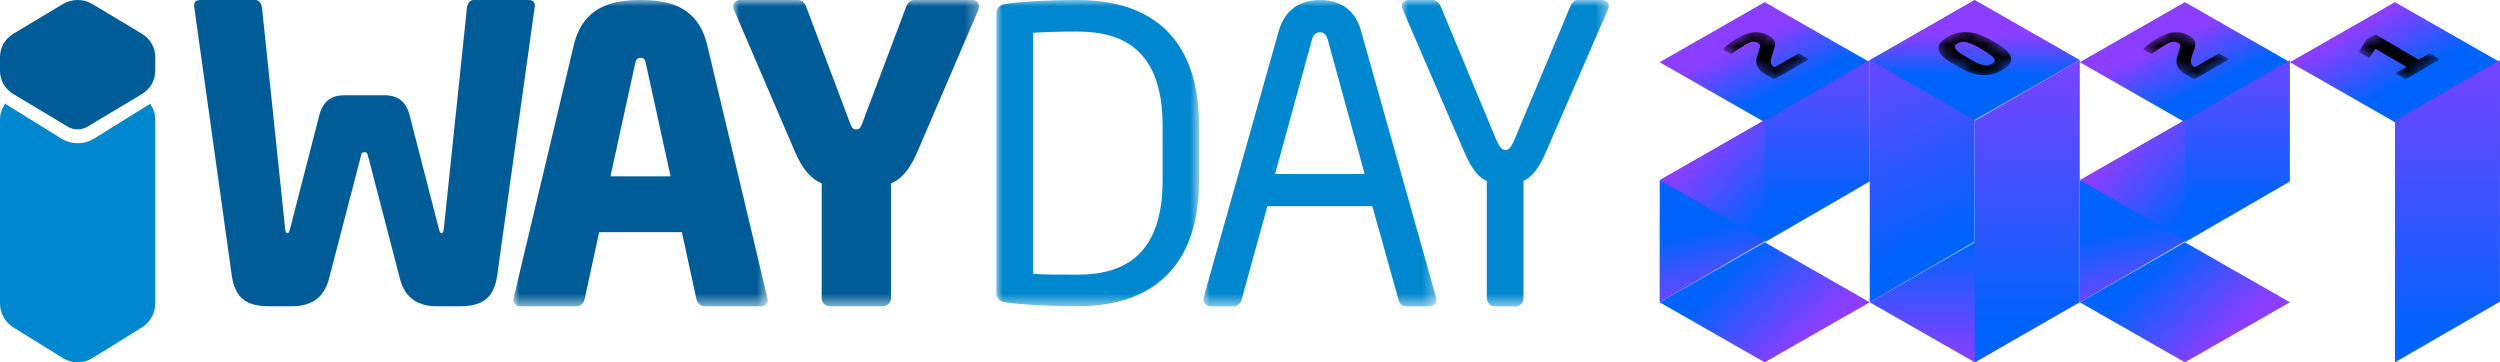<?xml version="1.0" encoding="UTF-8"?>
<svg width="200px" height="29px" viewBox="0 0 200 29" version="1.1" xmlns="http://www.w3.org/2000/svg" xmlns:xlink="http://www.w3.org/1999/xlink">
    <title>C07F649B-5B51-476F-BBEF-CE72831999F9</title>
    <defs>
        <filter color-interpolation-filters="auto" id="filter-1">
            <feColorMatrix in="SourceGraphic" type="matrix" values="0 0 0 0 1 0 0 0 0 1 0 0 0 0 1 0 0 0 1 0"></feColorMatrix>
        </filter>
        <polygon id="path-2" points="0 0 20.358 0 20.358 24.499 0 24.499"></polygon>
        <polygon id="path-4" points="0 0 19.668 0 19.668 24.499 0 24.499"></polygon>
        <polygon id="path-6" points="0 0 16.218 0 16.218 24.499 0 24.499"></polygon>
        <polygon id="path-8" points="0 0 18.633 0 18.633 24.499 0 24.499"></polygon>
        <polygon id="path-10" points="0 0 16.563 0 16.563 24.499 0 24.499"></polygon>
        <linearGradient x1="76.129%" y1="57.685%" x2="50%" y2="26.729%" id="linearGradient-12">
            <stop stop-color="#0063FB" offset="0%"></stop>
            <stop stop-color="#8A3EFF" offset="100%"></stop>
        </linearGradient>
        <linearGradient x1="57.958%" y1="62.51%" x2="25.073%" y2="29.574%" id="linearGradient-13">
            <stop stop-color="#0063FB" offset="0%"></stop>
            <stop stop-color="#8A3EFF" offset="100%"></stop>
        </linearGradient>
        <linearGradient x1="21.332%" y1="44.941%" x2="71.427%" y2="75.024%" id="linearGradient-14">
            <stop stop-color="#0063FB" offset="0%"></stop>
            <stop stop-color="#8A3EFF" offset="100%"></stop>
        </linearGradient>
        <linearGradient x1="38.19%" y1="61%" x2="43.93%" y2="106.317%" id="linearGradient-15">
            <stop stop-color="#0063FB" offset="0%"></stop>
            <stop stop-color="#8A3EFF" offset="100%"></stop>
        </linearGradient>
        <linearGradient x1="60.681%" y1="60.004%" x2="13.669%" y2="33.673%" id="linearGradient-16">
            <stop stop-color="#0063FB" offset="0%"></stop>
            <stop stop-color="#8A3EFF" offset="100%"></stop>
        </linearGradient>
        <linearGradient x1="50%" y1="79.206%" x2="50%" y2="-26.436%" id="linearGradient-17">
            <stop stop-color="#0063FB" offset="0%"></stop>
            <stop stop-color="#8A3EFF" offset="100%"></stop>
        </linearGradient>
        <linearGradient x1="52.674%" y1="82.529%" x2="38.777%" y2="-9.175%" id="linearGradient-18">
            <stop stop-color="#0063FB" offset="0%"></stop>
            <stop stop-color="#8A3EFF" offset="100%"></stop>
        </linearGradient>
        <linearGradient x1="25%" y1="62.263%" x2="25.073%" y2="29.574%" id="linearGradient-19">
            <stop stop-color="#0063FB" offset="0%"></stop>
            <stop stop-color="#8A3EFF" offset="100%"></stop>
        </linearGradient>
        <linearGradient x1="50%" y1="0%" x2="50%" y2="100%" id="linearGradient-20">
            <stop stop-color="#0063FB" offset="0%"></stop>
            <stop stop-color="#8A3EFF" offset="100%"></stop>
        </linearGradient>
        <linearGradient x1="46.981%" y1="87.554%" x2="46.99%" y2="-12.554%" id="linearGradient-21">
            <stop stop-color="#0063FB" offset="0%"></stop>
            <stop stop-color="#8A3EFF" offset="100%"></stop>
        </linearGradient>
        <linearGradient x1="38.355%" y1="92.472%" x2="38.355%" y2="-16.288%" id="linearGradient-22">
            <stop stop-color="#0063FB" offset="0%"></stop>
            <stop stop-color="#8A3EFF" offset="100%"></stop>
        </linearGradient>
        <filter color-interpolation-filters="auto" id="filter-23">
            <feColorMatrix in="SourceGraphic" type="matrix" values="0 0 0 0 1 0 0 0 0 1 0 0 0 0 1 0 0 0 1 0"></feColorMatrix>
        </filter>
        <polyline id="path-24" points="2.844 0 7.203 2.484 4.359 4.116 0 1.632"></polyline>
        <filter color-interpolation-filters="auto" id="filter-26">
            <feColorMatrix in="SourceGraphic" type="matrix" values="0 0 0 0 1 0 0 0 0 1 0 0 0 0 1 0 0 0 1 0"></feColorMatrix>
        </filter>
        <polyline id="path-27" points="2.844 0 7.203 2.484 4.359 4.116 0 1.632"></polyline>
        <filter color-interpolation-filters="auto" id="filter-29">
            <feColorMatrix in="SourceGraphic" type="matrix" values="0 0 0 0 1 0 0 0 0 1 0 0 0 0 1 0 0 0 1 0"></feColorMatrix>
        </filter>
        <polyline id="path-30" points="2.738 0 7.032 2.507 4.293 4.116 0 1.609"></polyline>
        <filter color-interpolation-filters="auto" id="filter-32">
            <feColorMatrix in="SourceGraphic" type="matrix" values="0 0 0 0 1 0 0 0 0 1 0 0 0 0 1 0 0 0 1 0"></feColorMatrix>
        </filter>
        <polyline id="path-33" points="3.116 0 7.546 2.61 4.43 4.459 0 1.849"></polyline>
    </defs>
    <g id="Page-1" stroke="none" stroke-width="1" fill="none" fill-rule="evenodd">
        <g id="iwayday_web_2021" transform="translate(-690, -5388)">
            <g id="iwd1" transform="translate(690, 5388)">
                <g filter="url(#filter-1)" id="Group-22-Copy-2">
                    <g transform="translate(0, 0)">
                        <path d="M42.787,0.493 L39.78,22.004 C39.522,23.908 38.518,24.499 36.805,24.499 L34.962,24.499 C33.539,24.499 32.407,23.941 31.987,22.266 L29.433,12.447 C29.368,12.184 29.304,12.184 29.141,12.184 C28.979,12.184 28.948,12.184 28.883,12.447 L26.328,22.266 C25.908,23.941 24.777,24.499 23.353,24.499 L21.51,24.499 C19.796,24.499 18.794,23.908 18.536,22.004 L15.528,0.493 L15.528,0.427 C15.528,0.098 15.787,0 16.046,0 L20.443,0 C20.702,0 20.928,0.263 20.96,0.625 L22.804,18.227 C22.836,18.522 22.869,18.653 22.998,18.653 C23.095,18.653 23.159,18.522 23.224,18.227 L25.552,9.195 C25.876,7.947 26.684,7.619 27.557,7.619 L30.759,7.619 C31.632,7.619 32.44,7.947 32.762,9.195 L35.091,18.227 C35.156,18.522 35.221,18.653 35.318,18.653 C35.447,18.653 35.48,18.522 35.512,18.227 L37.354,0.625 C37.387,0.263 37.614,0 37.873,0 L42.27,0 C42.528,0 42.787,0.098 42.787,0.427 L42.787,0.493 Z" id="Fill-1" fill="#005C97"></path>
                        <g id="Group-5" transform="translate(41.062, 0)">
                            <mask id="mask-3" fill="white">
                                <use xlink:href="#path-2"></use>
                            </mask>
                            <g id="Clip-4"></g>
                            <path d="M10.615,5.114 C10.55,4.79 10.485,4.626 10.196,4.626 C9.904,4.626 9.808,4.79 9.744,5.114 L7.776,14.106 L12.583,14.106 L10.615,5.114 Z M19.81,24.499 L15.293,24.499 C14.97,24.499 14.712,24.239 14.647,23.913 L13.487,18.57 L6.872,18.57 L5.711,23.913 C5.647,24.239 5.389,24.499 5.066,24.499 L0.549,24.499 C0.226,24.499 0,24.304 0,23.978 C0,23.945 0.033,23.88 0.033,23.815 L4.84,3.617 C5.582,0.489 7.969,-0.001 10.196,-0.001 C12.421,-0.001 14.777,0.489 15.518,3.617 L20.326,23.815 C20.326,23.88 20.358,23.945 20.358,23.978 C20.358,24.304 20.132,24.499 19.81,24.499 L19.81,24.499 Z" id="Fill-3" fill="#005C97" mask="url(#mask-3)"></path>
                        </g>
                        <g id="Group-8" transform="translate(58.66, 0)">
                            <mask id="mask-5" fill="white">
                                <use xlink:href="#path-4"></use>
                            </mask>
                            <g id="Clip-7"></g>
                            <path d="M19.637,0.725 L14.735,12.133 C14.086,13.651 13.405,14.344 12.626,14.673 L12.626,23.84 C12.626,24.202 12.333,24.499 11.976,24.499 L7.724,24.499 C7.367,24.499 7.075,24.202 7.075,23.84 L7.075,14.673 C6.297,14.344 5.582,13.651 4.933,12.133 L0.032,0.725 C0,0.659 0,0.56 0,0.495 C0,0.231 0.194,-0 0.519,-0 L5.193,-0 C5.518,-0 5.744,0.264 5.842,0.56 L9.348,9.859 C9.51,10.287 9.607,10.354 9.834,10.354 C10.062,10.354 10.158,10.287 10.321,9.859 L13.826,0.56 C13.924,0.264 14.151,-0 14.475,-0 L19.149,-0 C19.473,-0 19.668,0.231 19.668,0.495 C19.668,0.56 19.668,0.659 19.637,0.725" id="Fill-6" fill="#005C97" mask="url(#mask-5)"></path>
                        </g>
                        <g id="Group-11" transform="translate(79.708, 0)">
                            <mask id="mask-7" fill="white">
                                <use xlink:href="#path-6"></use>
                            </mask>
                            <g id="Clip-10"></g>
                            <path d="M13.301,10.065 C13.301,4.207 10.353,2.524 6.507,2.524 C4.999,2.524 4.007,2.556 2.948,2.622 L2.948,21.91 C3.974,21.974 4.999,21.974 6.507,21.974 C10.353,21.974 13.301,20.259 13.301,14.434 L13.301,10.065 Z M6.507,24.499 C4.07,24.499 1.602,24.338 0.673,24.175 C0.257,24.111 0,23.852 0,23.366 L0,1.133 C0,0.68 0.257,0.388 0.673,0.323 C1.602,0.162 4.07,-0.001 6.507,-0.001 C12.436,-0.001 16.218,3.075 16.218,10.065 L16.218,14.434 C16.218,21.36 12.436,24.499 6.507,24.499 L6.507,24.499 Z" id="Fill-9" fill="#0087CD" mask="url(#mask-7)"></path>
                        </g>
                        <g id="Group-14" transform="translate(96.271, 0)">
                            <mask id="mask-9" fill="white">
                                <use xlink:href="#path-8"></use>
                            </mask>
                            <g id="Clip-13"></g>
                            <path d="M9.949,3.169 C9.852,2.809 9.657,2.581 9.333,2.581 C8.977,2.581 8.782,2.809 8.686,3.169 L5.737,13.915 L12.898,13.915 L9.949,3.169 Z M18.084,24.499 L16.171,24.499 C15.88,24.499 15.686,24.27 15.62,24.008 L13.514,16.496 L5.121,16.496 L3.047,24.008 C2.983,24.27 2.723,24.499 2.464,24.499 L0.551,24.499 C0.227,24.499 0,24.27 0,23.976 C0,23.911 0,23.813 0.034,23.747 L6.028,2.482 C6.579,0.49 8.101,-0 9.333,-0 C10.533,-0 12.056,0.457 12.606,2.449 L18.602,23.747 C18.633,23.813 18.633,23.911 18.633,23.976 C18.633,24.27 18.44,24.499 18.084,24.499 L18.084,24.499 Z" id="Fill-12" fill="#0087CD" mask="url(#mask-9)"></path>
                        </g>
                        <g id="Group-17" transform="translate(112.144, 0)">
                            <mask id="mask-11" fill="white">
                                <use xlink:href="#path-10"></use>
                            </mask>
                            <g id="Clip-16"></g>
                            <path d="M16.466,0.824 L11.471,12.299 C10.892,13.618 10.312,14.212 9.732,14.475 L9.732,23.84 C9.732,24.17 9.475,24.499 9.151,24.499 L7.379,24.499 C7.057,24.499 6.8,24.17 6.8,23.84 L6.8,14.475 C6.22,14.244 5.639,13.618 5.059,12.299 L0.097,0.824 C0.033,0.692 0,0.56 0,0.461 C0,0.198 0.226,-0 0.549,-0 L2.514,-0 C2.74,-0 2.997,0.231 3.094,0.461 L7.54,11.145 C7.862,11.903 8.089,12.002 8.283,12.002 C8.507,12.002 8.701,11.903 9.023,11.145 L13.502,0.461 C13.599,0.231 13.792,-0 14.049,-0 L16.016,-0 C16.337,-0 16.563,0.198 16.563,0.461 C16.563,0.56 16.531,0.692 16.466,0.824" id="Fill-15" fill="#0087CD" mask="url(#mask-11)"></path>
                        </g>
                        <g id="Group-12">
                            <path d="M11.354,2.701 L7.389,0.324 C7.028,0.108 6.619,0 6.211,0 C5.802,0 5.393,0.108 5.032,0.324 L1.068,2.701 C0.404,3.099 0,3.802 0,4.558 L0,5.667 C0,6.424 0.404,7.127 1.068,7.525 L5.421,10.134 C5.662,10.279 5.936,10.352 6.211,10.352 C6.485,10.352 6.759,10.279 7.001,10.134 L11.354,7.525 C12.018,7.127 12.422,6.424 12.422,5.667 L12.422,4.558 C12.422,3.802 12.018,3.099 11.354,2.701" id="Fill-18" fill="#005C97"></path>
                            <path d="M11.893,8.379 L7.535,11.081 C7.139,11.326 6.684,11.456 6.218,11.456 C5.753,11.456 5.297,11.326 4.902,11.081 L0.544,8.379 C0.499,8.351 0.467,8.311 0.424,8.281 C0.161,8.655 0,9.098 0,9.57 L0,24.272 C0,25.054 0.404,25.781 1.067,26.192 L5.027,28.647 C5.753,29.097 6.669,29.097 7.394,28.647 L11.354,26.192 C12.018,25.781 12.422,25.054 12.422,24.272 L12.422,9.57 C12.422,9.101 12.263,8.661 12.004,8.289 C11.964,8.316 11.934,8.353 11.893,8.379" id="Fill-20" fill="#0087CD"></path>
                        </g>
                    </g>
                </g>
                <g id="Group-2-Copy-2" transform="translate(132.771, 0)">
                    <g id="Group-7">
                        <polygon id="Fill-1-Copy-3" fill="url(#linearGradient-12)" points="8.404 0.172 0 4.974 8.404 9.776 16.807 4.974"></polygon>
                        <polygon id="Fill-1-Copy-29" fill="url(#linearGradient-13)" points="58.825 0.172 50.422 4.974 58.825 9.776 67.229 4.974"></polygon>
                        <polygon id="Fill-1-Copy-23" fill="url(#linearGradient-14)" points="8.404 19.38 0 24.182 8.404 28.984 16.807 24.182"></polygon>
                        <polygon id="Fill-1-Copy-22" fill="url(#linearGradient-15)" points="0.006 14.467 8.404 9.604 8.397 19.319 9.3298933e-16 24.182"></polygon>
                        <polygon id="Fill-1-Copy-19" fill="url(#linearGradient-16)" points="8.404 9.604 0 14.406 8.404 19.208 16.807 14.406"></polygon>
                        <polygon id="Fill-1-Copy-5" fill="url(#linearGradient-17)" points="8.41 9.665 16.807 4.802 16.801 14.517 8.404 19.38"></polygon>
                        <polygon id="Fill-1-Copy-3" fill="url(#linearGradient-12)" points="42.018 0.172 33.614 4.974 42.018 9.776 50.422 4.974"></polygon>
                        <polygon id="Fill-1-Copy-23" fill="url(#linearGradient-14)" points="42.018 19.38 33.614 24.182 42.018 28.984 50.422 24.182"></polygon>
                        <polygon id="Fill-1-Copy-22" fill="url(#linearGradient-15)" points="33.621 14.467 42.018 9.604 42.012 19.319 33.614 24.182"></polygon>
                        <polygon id="Fill-1-Copy-19" fill="url(#linearGradient-16)" points="42.018 9.604 33.614 14.406 42.018 19.208 50.422 14.406"></polygon>
                        <polygon id="Fill-1-Copy-5" fill="url(#linearGradient-17)" points="42.024 9.665 50.422 4.802 50.416 14.517 42.018 19.38"></polygon>
                        <polygon id="Fill-1-Copy-28" fill="url(#linearGradient-18)" points="16.813 4.85 25.211 0 25.205 19.332 16.807 24.182"></polygon>
                        <polygon id="Fill-1-Copy-3" fill="url(#linearGradient-19)" points="25.211 0 16.807 4.802 25.211 9.604 33.614 4.802"></polygon>
                        <polygon id="Fill-1-Copy-3" fill="url(#linearGradient-20)" points="25.211 19.38 16.807 24.182 25.211 28.984 33.614 24.182"></polygon>
                        <polygon id="Fill-1-Copy-28" fill="url(#linearGradient-21)" points="25.217 9.652 33.614 4.802 33.608 24.134 25.211 28.984"></polygon>
                        <polygon id="Fill-1-Copy-28" fill="url(#linearGradient-22)" points="58.831 9.652 67.229 4.802 67.223 24.134 58.825 28.984"></polygon>
                    </g>
                    <g id="Group" transform="translate(4.795, 2.109)">
                        <g filter="url(#filter-23)" id="Group-3">
                            <g transform="translate(0.008, 0.12)">
                                <mask id="mask-25" fill="white">
                                    <use xlink:href="#path-24"></use>
                                </mask>
                                <g id="Clip-2"></g>
                                <path d="M3.952,0.631 C3.581,0.42 3.191,0.326 2.783,0.35 C2.375,0.374 1.906,0.538 1.376,0.842 C1.161,0.966 0.961,1.101 0.775,1.247 C0.589,1.393 0.441,1.527 0.33,1.648 C0.307,1.671 0.293,1.692 0.29,1.714 C0.286,1.736 0.299,1.756 0.331,1.774 L0.782,2.032 C0.813,2.049 0.85,2.059 0.893,2.061 C0.935,2.063 0.971,2.056 1.003,2.038 L1.014,2.032 C1.171,1.919 1.342,1.801 1.528,1.676 C1.715,1.552 1.896,1.439 2.072,1.338 C2.306,1.204 2.494,1.127 2.634,1.109 C2.775,1.089 2.907,1.115 3.031,1.186 C3.1,1.225 3.15,1.262 3.182,1.295 C3.212,1.328 3.229,1.369 3.231,1.419 C3.233,1.468 3.224,1.531 3.204,1.607 C3.183,1.683 3.153,1.783 3.115,1.906 L2.962,2.424 C2.902,2.641 2.922,2.864 3.021,3.094 C3.121,3.324 3.331,3.53 3.651,3.713 L4.243,4.05 C4.273,4.067 4.312,4.076 4.359,4.076 C4.405,4.076 4.443,4.068 4.474,4.05 L7.036,2.58 C7.067,2.563 7.082,2.54 7.082,2.514 C7.082,2.487 7.066,2.465 7.035,2.448 L6.438,2.108 C6.408,2.09 6.37,2.082 6.326,2.083 C6.281,2.084 6.243,2.093 6.213,2.111 L4.394,3.154 L4.371,3.141 C4.27,3.084 4.197,3.02 4.153,2.948 C4.108,2.877 4.084,2.797 4.082,2.711 C4.079,2.623 4.092,2.529 4.118,2.428 C4.144,2.326 4.178,2.217 4.22,2.101 L4.379,1.632 C4.448,1.425 4.452,1.24 4.393,1.077 C4.334,0.914 4.187,0.765 3.952,0.631" id="Fill-1" fill="#000000" mask="url(#mask-25)"></path>
                            </g>
                        </g>
                        <g filter="url(#filter-26)" id="Group-3">
                            <g transform="translate(33.622, 0.12)">
                                <mask id="mask-28" fill="white">
                                    <use xlink:href="#path-27"></use>
                                </mask>
                                <g id="Clip-2"></g>
                                <path d="M3.952,0.631 C3.581,0.42 3.191,0.326 2.783,0.35 C2.375,0.374 1.906,0.538 1.376,0.842 C1.161,0.966 0.961,1.101 0.775,1.247 C0.589,1.393 0.441,1.527 0.33,1.648 C0.307,1.671 0.293,1.692 0.29,1.714 C0.286,1.736 0.299,1.756 0.331,1.774 L0.782,2.032 C0.813,2.049 0.85,2.059 0.893,2.061 C0.935,2.063 0.971,2.056 1.003,2.038 L1.014,2.032 C1.171,1.919 1.342,1.801 1.528,1.676 C1.715,1.552 1.896,1.439 2.072,1.338 C2.306,1.204 2.494,1.127 2.634,1.109 C2.775,1.089 2.907,1.115 3.031,1.186 C3.1,1.225 3.15,1.262 3.182,1.295 C3.212,1.328 3.229,1.369 3.231,1.419 C3.233,1.468 3.224,1.531 3.204,1.607 C3.183,1.683 3.153,1.783 3.115,1.906 L2.962,2.424 C2.902,2.641 2.922,2.864 3.021,3.094 C3.121,3.324 3.331,3.53 3.651,3.713 L4.243,4.05 C4.273,4.067 4.312,4.076 4.359,4.076 C4.405,4.076 4.443,4.068 4.474,4.05 L7.036,2.58 C7.067,2.563 7.082,2.54 7.082,2.514 C7.082,2.487 7.066,2.465 7.035,2.448 L6.438,2.108 C6.408,2.09 6.37,2.082 6.326,2.083 C6.281,2.084 6.243,2.093 6.213,2.111 L4.394,3.154 L4.371,3.141 C4.27,3.084 4.197,3.02 4.153,2.948 C4.108,2.877 4.084,2.797 4.082,2.711 C4.079,2.623 4.092,2.529 4.118,2.428 C4.144,2.326 4.178,2.217 4.22,2.101 L4.379,1.632 C4.448,1.425 4.452,1.24 4.393,1.077 C4.334,0.914 4.187,0.765 3.952,0.631" id="Fill-1" fill="#000000" mask="url(#mask-28)"></path>
                            </g>
                        </g>
                        <g filter="url(#filter-29)" id="Group-3">
                            <g transform="translate(50.601, 0.12)">
                                <mask id="mask-31" fill="white">
                                    <use xlink:href="#path-30"></use>
                                </mask>
                                <g id="Clip-2"></g>
                                <path d="M6.916,2.439 L6.321,2.092 C6.29,2.074 6.253,2.065 6.208,2.066 C6.164,2.067 6.127,2.077 6.096,2.095 L5.332,2.544 L1.97,0.58 C1.896,0.537 1.824,0.538 1.75,0.581 L1.231,0.886 C1.177,0.918 1.141,0.948 1.121,0.977 L0.572,1.876 C0.549,1.907 0.556,1.934 0.595,1.957 L1.254,2.341 C1.304,2.371 1.35,2.373 1.392,2.348 C1.408,2.339 1.425,2.322 1.444,2.297 L1.866,1.67 L4.351,3.121 L3.587,3.569 C3.557,3.587 3.541,3.609 3.539,3.635 C3.537,3.661 3.552,3.683 3.582,3.701 L4.177,4.049 C4.208,4.066 4.247,4.075 4.293,4.075 C4.34,4.075 4.378,4.066 4.408,4.049 L6.917,2.574 C6.948,2.556 6.963,2.534 6.962,2.507 C6.962,2.479 6.946,2.457 6.916,2.439" id="Fill-1" fill="#000000" mask="url(#mask-31)"></path>
                            </g>
                        </g>
                        <g filter="url(#filter-32)" id="Group-3">
                            <g transform="translate(16.643, -0.051)">
                                <mask id="mask-34" fill="white">
                                    <use xlink:href="#path-33"></use>
                                </mask>
                                <g id="Clip-2"></g>
                                <path d="M5.585,1.455 L5.084,1.16 C4.735,0.954 4.401,0.799 4.081,0.695 C3.762,0.591 3.456,0.532 3.163,0.516 C2.871,0.501 2.592,0.529 2.325,0.6 C2.059,0.671 1.802,0.78 1.555,0.926 C1.309,1.072 1.126,1.225 1.007,1.382 C0.887,1.54 0.841,1.705 0.868,1.878 C0.894,2.051 0.997,2.231 1.175,2.419 C1.354,2.606 1.619,2.803 1.968,3.008 L2.469,3.303 C2.817,3.509 3.15,3.665 3.468,3.77 C3.786,3.875 4.09,3.935 4.381,3.948 C4.671,3.962 4.948,3.933 5.215,3.862 C5.481,3.791 5.738,3.683 5.985,3.537 C6.232,3.39 6.414,3.238 6.534,3.08 C6.652,2.923 6.701,2.758 6.676,2.586 C6.652,2.415 6.551,2.235 6.374,2.047 C6.197,1.857 5.934,1.66 5.585,1.455 M2.956,2.422 C2.727,2.287 2.554,2.167 2.435,2.063 C2.317,1.959 2.24,1.867 2.204,1.787 C2.169,1.707 2.169,1.637 2.206,1.576 C2.242,1.516 2.301,1.462 2.382,1.414 C2.463,1.366 2.555,1.33 2.657,1.309 C2.76,1.287 2.879,1.286 3.017,1.305 C3.154,1.325 3.311,1.369 3.488,1.439 C3.664,1.509 3.867,1.611 4.096,1.746 L4.597,2.041 C4.825,2.176 4.998,2.295 5.118,2.399 C5.236,2.504 5.312,2.596 5.345,2.677 C5.378,2.759 5.376,2.829 5.338,2.888 C5.299,2.948 5.239,3.002 5.159,3.05 C5.078,3.098 4.987,3.133 4.887,3.156 C4.786,3.179 4.668,3.18 4.532,3.159 C4.398,3.139 4.241,3.094 4.065,3.024 C3.889,2.954 3.686,2.852 3.457,2.717 L2.956,2.422" id="Fill-1" fill="#000000" mask="url(#mask-34)"></path>
                            </g>
                        </g>
                    </g>
                </g>
            </g>
        </g>
    </g>
</svg>